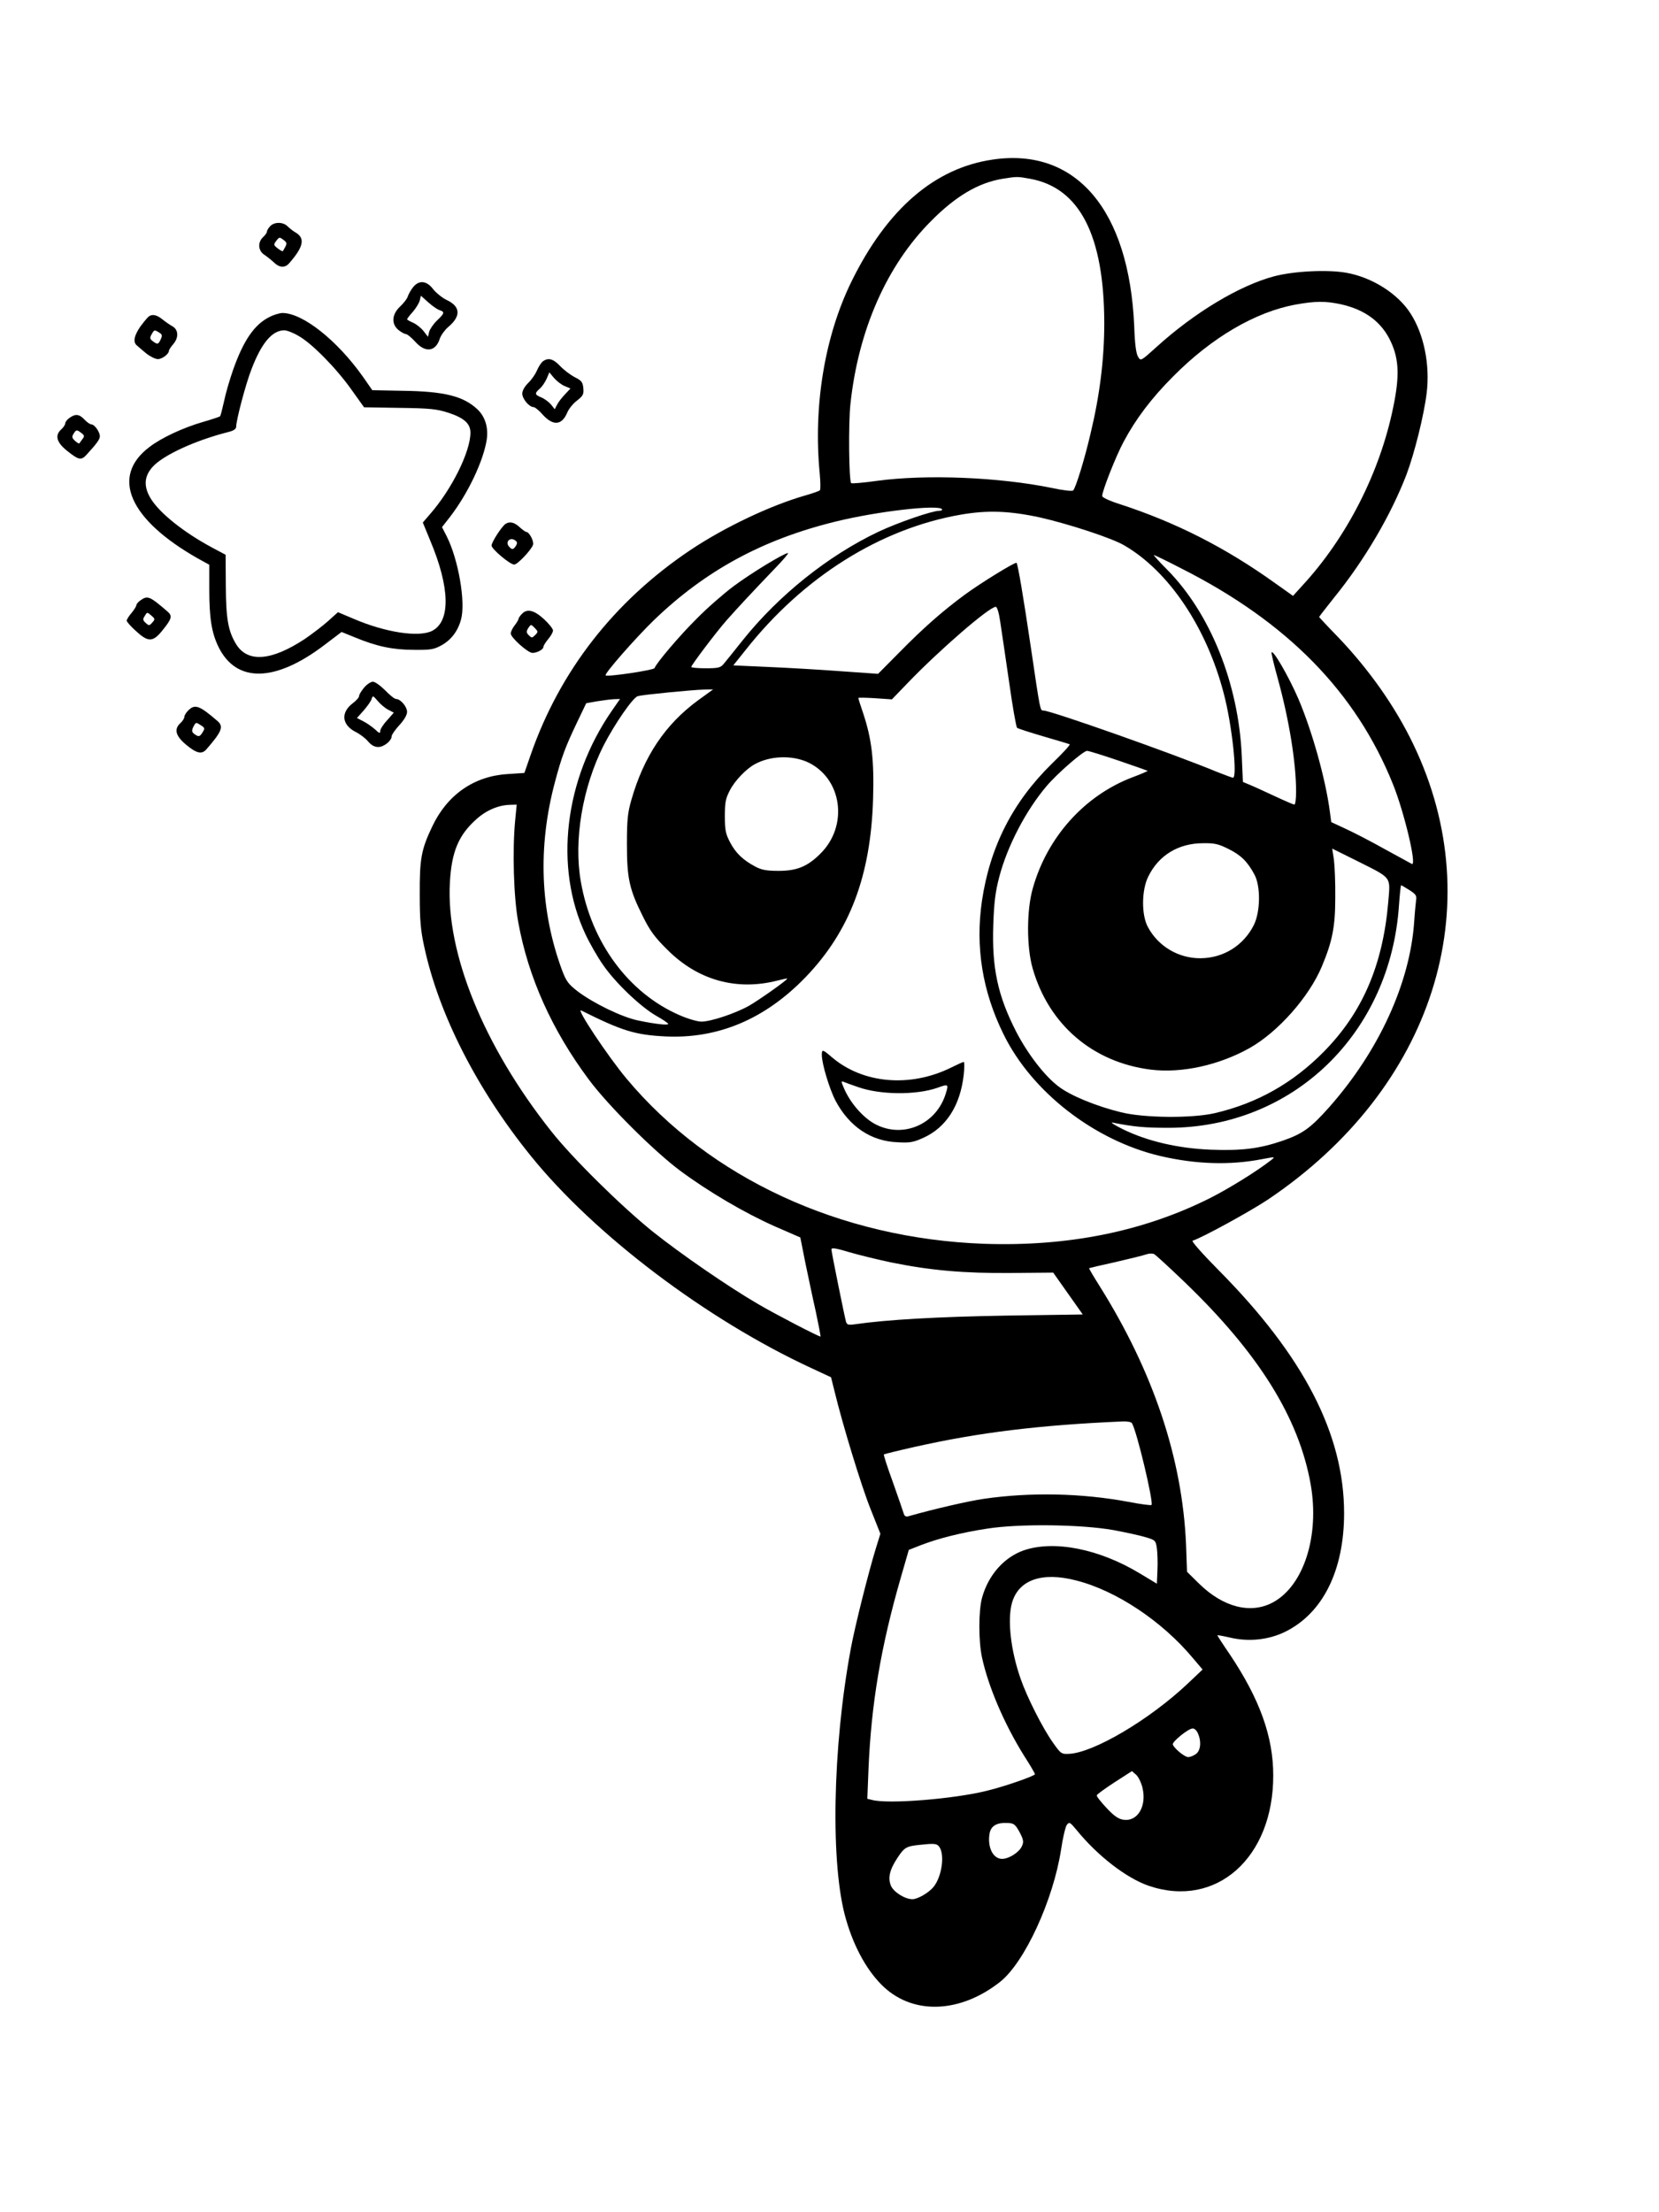<?xml version="1.0" standalone="no"?>
<!DOCTYPE svg PUBLIC "-//W3C//DTD SVG 20010904//EN"
 "http://www.w3.org/TR/2001/REC-SVG-20010904/DTD/svg10.dtd">
<svg version="1.0" xmlns="http://www.w3.org/2000/svg"
 width="864pt" height="1152pt" viewBox="0 0 864 1152"
 preserveAspectRatio="xMidYMid meet">

<g transform="translate(0,1152) scale(0.1,-0.1)"
fill="#000000" stroke="none">
<path d="M5170 10689 c-303 -44 -550 -258 -735 -634 -140 -285 -200 -648 -166
-1000 4 -44 5 -83 1 -88 -3 -4 -38 -16 -76 -27 -182 -52 -422 -166 -601 -286
-394 -265 -677 -627 -829 -1064 l-33 -95 -89 -6 c-174 -11 -313 -108 -391
-273 -57 -120 -66 -167 -65 -356 0 -131 5 -187 23 -268 75 -352 275 -745 556
-1092 332 -411 915 -852 1462 -1105 l101 -47 18 -72 c42 -174 139 -492 187
-612 l52 -131 -23 -74 c-39 -127 -110 -409 -131 -524 -96 -517 -107 -1131 -25
-1410 43 -150 114 -275 198 -353 158 -146 400 -134 605 28 127 101 276 424
317 688 9 62 23 120 30 129 13 17 17 14 51 -27 109 -134 259 -250 375 -290
351 -120 650 145 649 575 0 201 -70 396 -225 628 -37 54 -66 99 -66 101 0 2
28 -3 63 -11 99 -24 204 -13 291 30 196 97 306 320 306 617 0 411 -210 818
-653 1265 -83 84 -143 151 -136 154 53 17 300 153 392 214 861 579 1164 1526
757 2372 -94 196 -231 390 -394 560 -53 54 -96 101 -96 102 0 2 35 47 78 101
159 196 296 430 377 641 42 112 91 309 105 424 18 147 -14 305 -83 413 -66
105 -203 191 -338 214 -98 17 -272 8 -374 -19 -180 -48 -415 -189 -612 -368
-82 -74 -82 -74 -96 -51 -10 16 -17 66 -20 158 -26 607 -303 933 -737 869z
m195 -100 c258 -47 385 -295 386 -751 0 -186 -23 -375 -72 -578 -31 -133 -76
-279 -90 -294 -4 -5 -51 0 -111 13 -273 56 -654 72 -911 37 -71 -10 -131 -15
-134 -12 -12 12 -15 310 -4 412 41 385 189 722 421 954 128 129 245 198 371
219 76 12 78 12 144 0z m1616 -653 c129 -28 217 -94 264 -199 41 -90 44 -178
11 -337 -69 -339 -241 -678 -474 -930 l-48 -53 -93 66 c-258 185 -517 317
-813 413 -53 17 -88 34 -88 41 0 26 72 209 112 283 63 118 144 226 258 340
201 203 429 336 638 374 100 18 153 19 233 2z m-2075 -1068 c3 -4 -4 -8 -15
-8 -37 0 -214 -61 -316 -109 -261 -124 -518 -329 -707 -565 -44 -56 -89 -111
-99 -123 -16 -20 -28 -23 -94 -23 -41 0 -75 3 -75 7 0 9 131 183 186 245 53
60 133 146 248 266 44 45 75 82 70 82 -20 0 -193 -105 -284 -173 -52 -39 -138
-114 -190 -167 -89 -88 -213 -234 -221 -259 -4 -11 -247 -47 -255 -38 -8 8
157 196 252 288 268 258 566 420 946 513 219 54 538 90 554 64z m512 -43 c149
-34 373 -107 437 -145 233 -135 430 -429 519 -774 42 -159 72 -436 47 -436 -4
0 -41 14 -82 30 -226 94 -867 320 -905 320 -17 0 -16 -6 -64 320 -41 277 -69
442 -76 449 -6 6 -187 -105 -271 -167 -119 -88 -216 -174 -339 -299 l-111
-112 -199 14 c-109 8 -279 18 -377 22 l-178 8 64 80 c300 380 701 632 1121
705 139 24 253 20 414 -15z m734 -265 c552 -279 910 -644 1103 -1125 58 -144
125 -425 98 -414 -4 2 -68 37 -141 77 -73 41 -166 89 -206 107 l-73 34 -7 53
c-22 170 -93 423 -165 591 -48 111 -132 258 -139 239 -1 -5 13 -66 33 -137 59
-214 95 -438 95 -587 0 -38 -4 -68 -9 -68 -4 0 -51 20 -102 44 -52 24 -110 51
-130 59 l-36 15 -6 138 c-17 374 -163 739 -388 967 -42 42 -73 77 -70 77 3 0
68 -31 143 -70z m-943 -277 c7 -43 27 -183 46 -312 18 -128 37 -237 42 -241 4
-4 67 -24 138 -45 72 -21 133 -39 136 -41 4 -2 -38 -48 -93 -101 -204 -200
-322 -432 -364 -714 -35 -239 2 -471 112 -694 147 -301 473 -554 817 -635 185
-43 362 -49 531 -16 69 13 69 13 45 -6 -73 -57 -218 -147 -319 -198 -346 -173
-737 -252 -1175 -237 -748 27 -1428 341 -1862 860 -97 116 -266 370 -236 355
212 -106 280 -127 436 -135 276 -14 522 90 733 309 230 239 339 528 351 928 6
205 -7 311 -52 447 -14 40 -25 76 -25 78 0 3 39 2 88 -1 l87 -6 80 83 c167
174 427 399 461 399 7 0 17 -33 23 -77z m-1575 -411 c-170 -125 -281 -291
-346 -518 -19 -66 -23 -104 -23 -229 0 -178 12 -235 82 -375 38 -77 63 -111
128 -175 159 -160 362 -216 575 -161 28 7 50 12 50 10 0 -8 -149 -113 -200
-142 -72 -40 -198 -82 -247 -82 -21 0 -72 15 -115 34 -264 115 -458 377 -513
695 -38 214 8 489 118 708 58 113 154 252 179 258 31 8 280 32 342 34 l50 1
-80 -58z m-448 -54 c-247 -358 -301 -814 -137 -1163 22 -47 63 -119 92 -160
64 -93 195 -218 277 -265 34 -19 62 -38 62 -42 0 -8 -67 -1 -157 18 -83 17
-232 89 -315 152 -48 37 -59 52 -81 110 -114 309 -127 642 -37 979 35 132 54
183 117 315 l46 96 56 10 c31 5 70 10 88 11 l32 1 -43 -62z m2640 -259 c82
-28 150 -52 151 -53 2 -1 -34 -17 -80 -34 -249 -95 -443 -311 -518 -577 -33
-114 -33 -307 -1 -418 84 -293 313 -489 615 -527 161 -20 356 23 516 113 147
83 309 266 375 424 55 131 70 208 70 358 1 77 -3 166 -7 198 l-9 58 129 -64
c185 -93 174 -79 163 -214 -28 -328 -134 -575 -335 -779 -161 -164 -349 -270
-570 -321 -118 -27 -368 -25 -487 5 -131 32 -266 88 -326 135 -73 55 -162 172
-221 287 -95 186 -126 331 -118 555 4 117 11 172 31 248 42 161 139 347 247
474 56 66 190 182 210 183 9 0 83 -23 165 -51z m-1624 -6 c184 -82 220 -334
68 -481 -66 -65 -121 -87 -215 -87 -63 0 -89 5 -121 22 -64 34 -103 71 -132
127 -23 44 -27 63 -27 136 0 73 4 92 27 136 26 50 85 111 130 135 79 43 188
47 270 12z m-1519 -305 c-15 -155 -8 -402 16 -530 52 -287 175 -561 367 -819
100 -135 340 -374 477 -476 147 -109 336 -220 494 -290 l131 -57 26 -131 c15
-71 39 -187 55 -257 15 -71 26 -128 24 -128 -11 0 -238 118 -323 168 -155 90
-406 263 -550 378 -165 133 -418 382 -530 524 -351 443 -548 927 -527 1295 9
160 45 246 138 329 52 47 116 74 177 75 l33 1 -8 -82z m3715 -149 c65 -32 99
-66 135 -133 33 -61 31 -192 -2 -261 -54 -109 -160 -175 -281 -175 -114 0
-219 63 -272 163 -34 62 -33 192 2 262 54 111 157 174 286 174 60 1 80 -4 132
-30z m942 -214 c33 -21 39 -29 35 -52 -2 -16 -7 -66 -10 -113 -22 -320 -184
-673 -442 -965 -97 -109 -138 -139 -245 -176 -121 -41 -211 -52 -373 -46 -170
7 -329 44 -456 106 -46 23 -70 38 -54 35 111 -22 166 -27 290 -27 649 0 1157
491 1201 1161 4 56 9 102 11 102 2 0 21 -11 43 -25z m-2699 -1939 c206 -42
380 -57 624 -55 l220 2 77 -109 77 -109 -402 -6 c-354 -6 -618 -21 -784 -45
-34 -5 -42 -3 -47 13 -8 29 -76 363 -76 377 0 10 25 6 94 -15 52 -15 150 -39
217 -53z m1529 -103 c386 -371 595 -707 656 -1053 47 -268 -36 -527 -196 -614
-116 -63 -260 -26 -386 98 l-62 61 -5 140 c-19 449 -170 901 -451 1349 -31 49
-55 90 -54 92 2 1 64 16 138 32 74 17 146 35 160 40 14 5 32 6 41 1 8 -4 80
-70 159 -146z m-275 -734 c25 -39 114 -414 102 -426 -3 -3 -57 4 -119 16 -246
46 -513 51 -754 16 -88 -13 -267 -55 -390 -90 -15 -5 -23 -1 -27 12 -3 10 -28
83 -56 162 -29 79 -50 145 -48 147 2 2 74 20 159 39 338 76 651 114 1085 133
23 1 45 -3 48 -9z m-95 -557 c63 -12 138 -28 167 -37 50 -15 52 -17 58 -58 3
-23 5 -74 3 -113 l-3 -71 -88 53 c-213 129 -449 175 -607 120 -103 -37 -184
-130 -216 -248 -18 -68 -18 -224 0 -308 33 -154 117 -349 220 -514 31 -48 56
-91 56 -95 0 -9 -158 -64 -249 -86 -171 -43 -516 -71 -600 -48 l-24 6 6 151
c14 341 64 640 169 1003 l41 142 61 24 c90 35 211 66 349 87 167 26 488 22
657 -8z m-196 -262 c210 -53 449 -213 609 -405 l50 -59 -77 -73 c-199 -188
-490 -360 -618 -366 -40 -2 -43 0 -84 58 -53 74 -136 238 -169 334 -51 146
-69 304 -45 393 34 121 156 164 334 118z m634 -795 c20 -43 15 -92 -10 -109
-12 -9 -30 -16 -40 -16 -19 0 -75 47 -80 66 -4 14 81 83 103 83 9 1 21 -10 27
-24z m-288 -285 c23 -96 -26 -178 -100 -166 -26 4 -49 20 -88 62 -29 31 -52
60 -50 65 2 6 44 36 93 68 l90 58 22 -19 c12 -11 27 -42 33 -68z m-640 -231
c21 -40 22 -51 12 -73 -14 -32 -68 -66 -103 -66 -48 0 -78 62 -65 134 8 39 38
56 96 53 31 -2 38 -8 60 -48z m-420 -74 c32 -39 16 -158 -29 -212 -25 -30 -82
-63 -109 -63 -39 0 -98 37 -112 70 -17 41 -7 84 35 147 35 53 46 59 115 66 73
8 88 7 100 -8z"/>
<path d="M4280 6027 c0 -47 40 -179 72 -240 71 -133 183 -209 319 -215 67 -4
85 -1 138 23 119 54 192 168 210 328 4 37 4 67 0 67 -4 0 -33 -13 -65 -29
-214 -106 -460 -84 -621 53 -49 42 -53 43 -53 13z m189 -168 c116 -41 302 -42
412 -4 58 21 60 20 45 -28 -48 -161 -221 -237 -366 -162 -65 34 -133 112 -166
191 -15 35 -14 36 3 29 10 -4 42 -16 72 -26z"/>
<path d="M1407 10342 c-10 -10 -17 -23 -17 -29 0 -5 -9 -18 -20 -28 -29 -27
-26 -71 7 -92 15 -10 37 -28 50 -40 27 -27 57 -29 78 -5 74 84 85 129 38 159
-16 9 -36 25 -46 35 -23 23 -69 23 -90 0z m79 -107 c-6 -11 -12 -22 -13 -23
-1 -2 -13 4 -26 14 -23 18 -23 20 -8 40 15 20 17 20 37 5 18 -13 19 -19 10
-36z"/>
<path d="M2151 10024 c-11 -14 -23 -35 -27 -47 -3 -12 -22 -36 -40 -53 -44
-41 -47 -92 -8 -123 15 -12 32 -21 39 -21 6 0 28 -18 48 -40 52 -58 105 -52
127 15 6 19 26 46 43 61 69 57 66 108 -7 142 -23 11 -55 37 -70 56 -34 45 -74
49 -105 10z m138 -119 c28 -9 27 -16 -13 -54 -19 -18 -37 -45 -41 -59 l-6 -26
-24 31 c-14 17 -38 36 -55 43 -16 7 -30 15 -30 17 0 3 13 21 30 39 16 19 33
46 36 59 l6 25 38 -34 c21 -19 47 -37 59 -41z"/>
<path d="M1403 9869 c-77 -38 -134 -120 -188 -272 -18 -51 -40 -126 -48 -166
-9 -40 -18 -76 -21 -79 -4 -3 -43 -16 -88 -29 -104 -30 -218 -83 -280 -131
-204 -154 -105 -378 254 -581 l58 -32 0 -128 c0 -150 12 -226 48 -300 93 -189
296 -185 554 12 l87 66 69 -28 c113 -47 198 -65 307 -65 89 -1 105 2 145 24
50 28 85 74 101 134 25 90 -14 314 -75 434 l-24 47 43 55 c94 123 173 291 190
401 9 62 -8 118 -47 156 -74 70 -172 95 -391 98 l-158 3 -48 69 c-134 190
-314 333 -420 333 -14 0 -45 -9 -68 -21z m153 -99 c69 -39 196 -168 275 -280
l65 -91 185 -3 c159 -2 193 -6 253 -25 83 -27 116 -57 116 -104 0 -99 -97
-295 -211 -425 l-37 -43 39 -95 c103 -245 106 -419 10 -469 -69 -35 -242 -9
-408 62 l-83 35 -51 -46 c-28 -25 -83 -67 -121 -93 -174 -115 -298 -125 -358
-28 -41 67 -53 130 -54 303 l-1 163 -75 40 c-144 78 -264 174 -312 248 -41 65
-39 119 7 170 55 61 223 138 393 181 29 7 42 16 42 28 0 34 50 224 80 300 52
136 107 201 170 202 14 0 48 -13 76 -30z"/>
<path d="M775 9872 c-6 -4 -25 -27 -43 -51 -33 -47 -41 -83 -19 -100 6 -6 28
-24 48 -41 20 -16 48 -30 61 -30 23 0 58 27 58 44 0 5 11 21 24 36 28 34 25
75 -8 92 -11 6 -34 22 -49 34 -29 24 -54 30 -72 16z m54 -84 c16 -9 17 -16 8
-35 -12 -27 -17 -28 -41 -10 -15 11 -17 17 -7 35 14 25 15 26 40 10z"/>
<path d="M2827 9638 c-9 -7 -23 -29 -31 -48 -8 -19 -28 -48 -45 -64 -19 -19
-31 -40 -31 -56 0 -27 36 -70 59 -70 7 0 29 -18 48 -40 54 -59 99 -55 127 11
8 20 31 48 51 63 31 24 36 33 33 64 -3 32 -9 40 -45 58 -23 12 -57 38 -76 58
-36 38 -62 45 -90 24z m113 -128 l31 -13 -29 -31 c-16 -17 -35 -41 -41 -54
l-12 -23 -19 24 c-11 13 -33 30 -50 37 -36 15 -37 21 -9 46 12 10 28 34 36 52
l14 33 24 -29 c14 -16 38 -35 55 -42z"/>
<path d="M362 9344 c-12 -8 -22 -21 -22 -28 0 -7 -9 -21 -20 -31 -36 -32 -26
-69 31 -114 58 -46 71 -49 97 -22 56 61 72 83 72 99 0 23 -28 62 -44 62 -7 0
-23 11 -36 25 -27 29 -47 31 -78 9z m62 -79 c16 -12 17 -17 5 -32 -7 -10 -15
-20 -16 -22 -2 -2 -12 4 -22 13 -16 15 -18 21 -8 37 14 22 16 23 41 4z"/>
<path d="M2633 8792 c-19 -12 -73 -95 -73 -113 0 -18 96 -99 118 -99 17 0 89
76 98 103 6 18 -20 67 -35 67 -4 0 -20 11 -35 25 -27 25 -51 31 -73 17z m54
-114 c-14 -22 -21 -22 -37 -3 -19 23 5 48 30 33 14 -9 16 -15 7 -30z"/>
<path d="M732 8394 c-12 -8 -22 -20 -22 -26 0 -5 -11 -23 -25 -40 -14 -16 -25
-34 -25 -40 0 -6 21 -30 48 -54 65 -60 89 -59 141 7 46 57 49 72 24 94 -94 81
-104 85 -141 59z m58 -81 c18 -16 18 -18 3 -35 -15 -17 -18 -17 -34 -2 -15 13
-16 20 -6 35 14 23 12 23 37 2z"/>
<path d="M2717 8322 c-10 -10 -17 -22 -17 -26 0 -4 -9 -19 -20 -33 -11 -14
-20 -33 -20 -42 0 -21 89 -101 113 -101 24 0 57 18 57 31 0 6 11 24 25 41 14
16 25 36 25 45 0 8 -21 35 -47 59 -53 48 -89 56 -116 26z m70 -109 c-16 -16
-18 -16 -33 -1 -13 13 -14 19 -3 37 14 21 14 21 34 1 18 -19 18 -21 2 -37z"/>
<path d="M1896 7939 c-14 -17 -26 -36 -26 -44 0 -7 -15 -24 -34 -38 -62 -48
-56 -111 15 -148 23 -11 53 -34 66 -50 17 -20 34 -29 53 -29 30 0 70 33 70 57
0 7 18 33 40 57 25 27 40 53 40 69 0 27 -34 67 -57 67 -8 0 -33 20 -57 45 -25
25 -53 45 -64 45 -11 0 -32 -14 -46 -31z m126 -115 l29 -15 -35 -40 c-20 -21
-36 -47 -36 -56 0 -14 -5 -12 -27 9 -16 14 -43 33 -61 42 l-33 17 34 38 c19
22 38 48 42 60 6 20 7 20 32 -9 14 -17 39 -38 55 -46z"/>
<path d="M980 7820 c-11 -11 -20 -26 -20 -33 0 -8 -9 -22 -20 -32 -35 -32 -26
-67 29 -113 54 -45 82 -52 106 -24 80 92 91 118 58 147 -95 82 -118 90 -153
55z m74 -115 c-13 -21 -19 -22 -35 -12 -22 14 -23 21 -9 48 10 18 12 18 35 3
23 -15 23 -17 9 -39z"/>
</g>
</svg>
